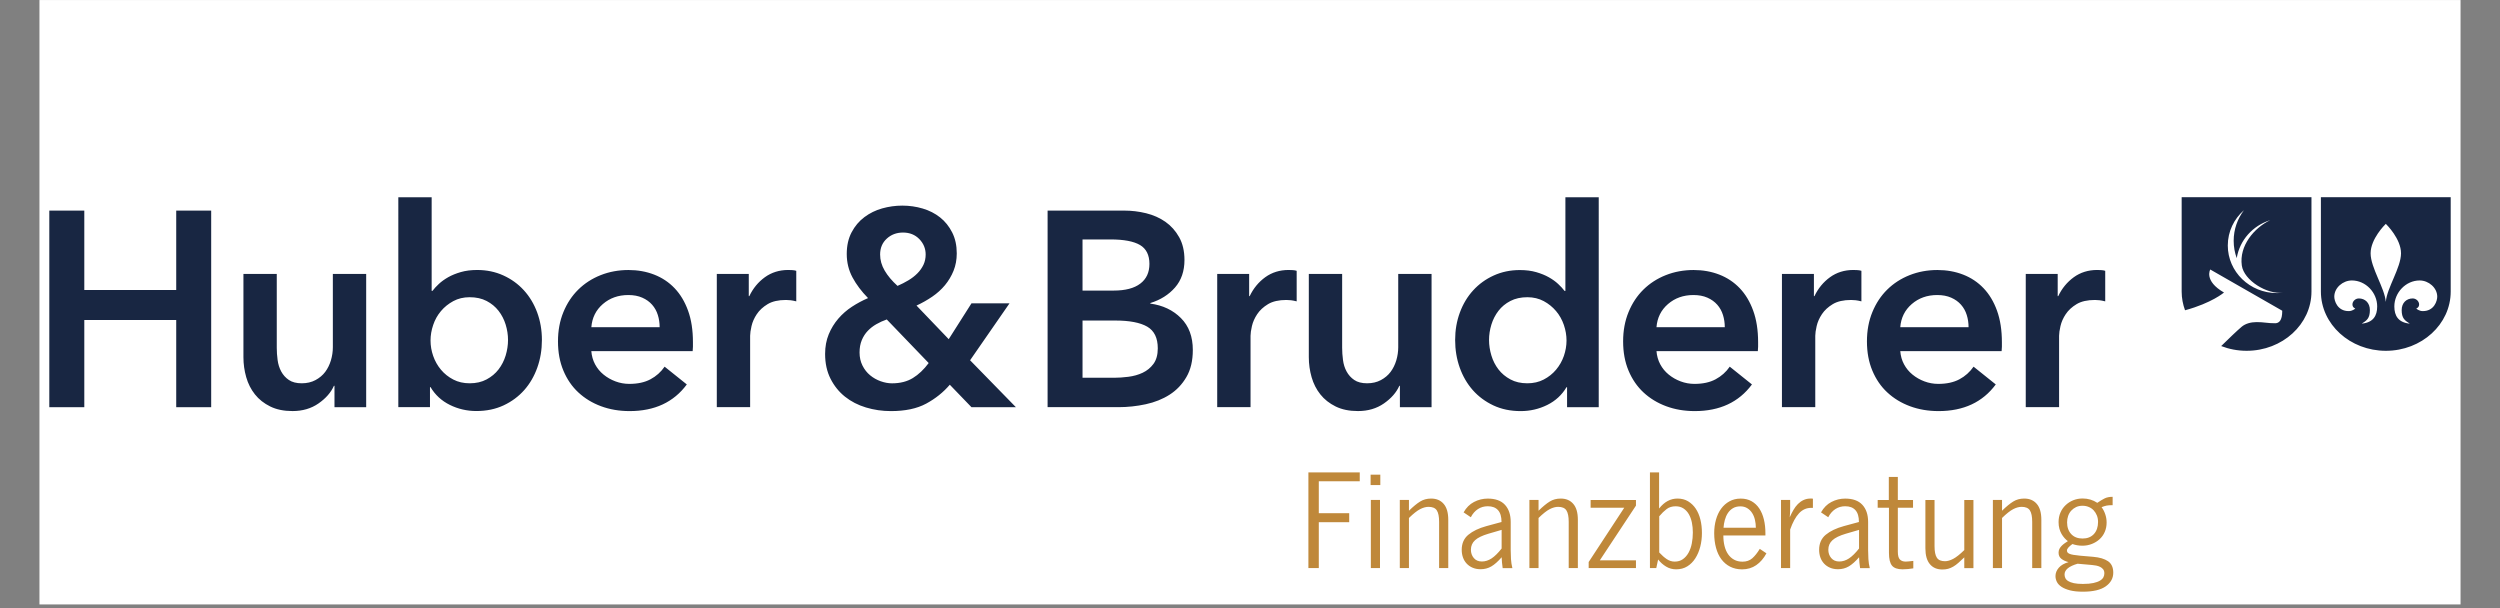<?xml version="1.0" encoding="utf-8"?>
<!-- Generator: Adobe Illustrator 25.2.3, SVG Export Plug-In . SVG Version: 6.00 Build 0)  -->
<svg version="1.1" id="Ebene_1" xmlns="http://www.w3.org/2000/svg" xmlns:xlink="http://www.w3.org/1999/xlink" x="0px" y="0px"
	 viewBox="0 0 718.57 174.85" style="enable-background:new 0 0 718.57 174.85;" xml:space="preserve">
<rect x="0" y="0" width="718.57" height="174.85" fill="#808080" stroke="none"/>
<style type="text/css">
	.st0{fill:#FFFFFF;}
	.st1{fill:#BF883A;}
	.st2{fill:#182642;}
</style>
<rect x="11.34" y="0.01" class="st0" width="695.89" height="173.72"/>
<path class="st1" d="M376.07,135.78h14.76v2.55h-11.77v9.18h8.74v2.59h-8.74v13.18h-2.99V135.78z M396.74,139.42h-2.79v-2.99h2.79
	V139.42z M396.65,163.28h-2.63v-19.58h2.63V163.28z M404.99,146.78c1.21-1.19,2.28-2.06,3.2-2.63c0.92-0.57,1.97-0.85,3.15-0.85
	c1.54,0,2.74,0.51,3.62,1.54c0.88,1.02,1.31,2.55,1.31,4.57v13.87h-2.63v-13.27c0-1.54-0.22-2.64-0.67-3.32
	c-0.44-0.67-1.23-1.01-2.37-1.01c-0.76,0-1.56,0.22-2.43,0.67c-0.86,0.44-1.93,1.29-3.2,2.53v14.4h-2.63v-19.58h2.63V146.78z
	 M420.68,147.27c0.76-1.35,1.75-2.35,2.99-2.99c1.24-0.65,2.56-0.97,3.96-0.97c2.18,0,3.83,0.59,4.93,1.78
	c1.1,1.19,1.66,2.83,1.66,4.93v8.09c0,0.86,0.03,1.73,0.08,2.59c0.05,0.86,0.19,1.73,0.4,2.59h-2.79c-0.08-0.54-0.14-1.06-0.19-1.56
	c-0.04-0.5-0.07-1.02-0.1-1.56c-1.05,1.21-2.04,2.09-2.96,2.63c-0.93,0.54-1.95,0.81-3.08,0.81c-0.86,0-1.63-0.14-2.3-0.43
	c-0.67-0.28-1.24-0.68-1.71-1.18c-0.47-0.5-0.83-1.09-1.07-1.77c-0.24-0.68-0.36-1.41-0.36-2.19c0-1.84,0.64-3.29,1.91-4.34
	s3-1.88,5.18-2.48l4.35-1.18c0-1.52-0.33-2.66-1.01-3.41c-0.67-0.75-1.65-1.12-2.94-1.12c-1.05,0-1.99,0.27-2.82,0.81
	c-0.83,0.54-1.52,1.32-2.05,2.35L420.68,147.27z M427.77,153.42c-1.74,0.52-3.01,1.13-3.8,1.85c-0.79,0.72-1.19,1.63-1.19,2.74
	c0,0.92,0.27,1.71,0.83,2.38c0.55,0.66,1.32,1,2.32,1c0.97,0,1.9-0.3,2.8-0.89c0.9-0.6,1.86-1.54,2.88-2.84v-5.36L427.77,153.42z
	 M442.24,146.78c1.21-1.19,2.28-2.06,3.2-2.63c0.92-0.57,1.97-0.85,3.15-0.85c1.54,0,2.74,0.51,3.62,1.54
	c0.88,1.02,1.31,2.55,1.31,4.57v13.87h-2.63v-13.27c0-1.54-0.22-2.64-0.67-3.32c-0.44-0.67-1.23-1.01-2.37-1.01
	c-0.76,0-1.56,0.22-2.43,0.67c-0.86,0.44-1.93,1.29-3.2,2.53v14.4h-2.63v-19.58h2.63V146.78z M470.22,143.71v1.62l-10.39,15.73
	h10.39v2.22h-13.59v-1.74l10.23-15.61h-9.67v-2.22H470.22z M476.9,146.13c1.48-1.89,3.24-2.83,5.26-2.83c1.16,0,2.18,0.26,3.05,0.79
	s1.61,1.23,2.2,2.12c0.59,0.89,1.04,1.93,1.33,3.13c0.3,1.2,0.44,2.49,0.44,3.86c0,1.38-0.16,2.69-0.48,3.94
	c-0.32,1.25-0.8,2.37-1.42,3.34c-0.62,0.97-1.39,1.74-2.31,2.31c-0.92,0.57-1.98,0.85-3.2,0.85c-1.05,0-2.02-0.26-2.89-0.79
	c-0.88-0.53-1.64-1.21-2.29-2.04l-0.53,2.47h-1.82v-27.5h2.63V146.13z M476.9,158.79c0.75,0.81,1.48,1.45,2.18,1.92
	c0.7,0.47,1.46,0.71,2.27,0.71c0.92,0,1.7-0.23,2.35-0.69s1.19-1.07,1.62-1.84c0.43-0.77,0.75-1.66,0.95-2.67
	c0.2-1.01,0.3-2.07,0.3-3.17c0-1-0.09-1.95-0.28-2.87c-0.19-0.92-0.49-1.72-0.89-2.41c-0.4-0.69-0.92-1.23-1.54-1.64
	c-0.62-0.4-1.36-0.61-2.22-0.61c-1.03,0-1.89,0.26-2.59,0.79c-0.7,0.53-1.42,1.22-2.14,2.08V158.79z M507.72,159.04
	c-0.78,1.46-1.76,2.59-2.93,3.4c-1.17,0.81-2.53,1.21-4.06,1.21c-1.29,0-2.44-0.26-3.44-0.77c-1-0.51-1.83-1.22-2.51-2.12
	c-0.67-0.9-1.19-1.99-1.54-3.28c-0.35-1.28-0.53-2.69-0.53-4.23c0-1.38,0.17-2.67,0.51-3.88c0.34-1.21,0.83-2.26,1.48-3.15
	c0.65-0.89,1.44-1.6,2.39-2.12c0.94-0.53,2.02-0.79,3.24-0.79c1.19,0,2.22,0.25,3.11,0.75c0.89,0.5,1.63,1.19,2.22,2.08
	c0.59,0.89,1.04,1.94,1.33,3.16c0.3,1.21,0.44,2.55,0.44,4v0.61h-12.09c0,1.11,0.11,2.12,0.34,3.03c0.23,0.92,0.57,1.71,1.03,2.37
	c0.46,0.66,1.03,1.18,1.72,1.56c0.69,0.38,1.49,0.57,2.41,0.57c1.13,0,2.07-0.32,2.81-0.97c0.74-0.65,1.46-1.55,2.16-2.71
	L507.72,159.04z M504.68,151.68c0-0.76-0.09-1.51-0.26-2.26c-0.17-0.75-0.44-1.41-0.81-1.97c-0.36-0.57-0.83-1.03-1.39-1.38
	c-0.57-0.35-1.23-0.53-1.98-0.53c-0.84,0-1.55,0.18-2.14,0.53c-0.59,0.35-1.08,0.82-1.46,1.4c-0.38,0.58-0.67,1.24-0.87,1.97
	c-0.2,0.73-0.33,1.48-0.38,2.24H504.68z M521.1,145.97h-0.49c-1.38,0-2.55,0.52-3.52,1.56c-0.97,1.04-1.82,2.6-2.55,4.67v11.08
	h-2.63v-19.58h2.63v2.27c0,0.49-0.01,0.93-0.02,1.33c-0.01,0.4-0.05,0.86-0.1,1.38c0.32-0.73,0.67-1.42,1.05-2.08
	c0.38-0.66,0.81-1.23,1.29-1.72c0.49-0.49,1.02-0.87,1.62-1.15c0.59-0.28,1.25-0.43,1.98-0.43c0.13,0,0.26,0,0.36,0
	s0.23,0.01,0.36,0.04V145.97z M523.41,147.27c0.76-1.35,1.75-2.35,2.99-2.99c1.24-0.65,2.56-0.97,3.96-0.97
	c2.18,0,3.83,0.59,4.93,1.78c1.1,1.19,1.66,2.83,1.66,4.93v8.09c0,0.86,0.03,1.73,0.08,2.59c0.05,0.86,0.19,1.73,0.4,2.59h-2.79
	c-0.08-0.54-0.14-1.06-0.19-1.56c-0.04-0.5-0.07-1.02-0.1-1.56c-1.05,1.21-2.04,2.09-2.96,2.63c-0.93,0.54-1.95,0.81-3.08,0.81
	c-0.86,0-1.63-0.14-2.3-0.43c-0.67-0.28-1.24-0.68-1.71-1.18c-0.47-0.5-0.83-1.09-1.07-1.77c-0.24-0.68-0.36-1.41-0.36-2.19
	c0-1.84,0.64-3.29,1.91-4.34s3-1.88,5.18-2.48l4.35-1.18c0-1.52-0.33-2.66-1.01-3.41c-0.67-0.75-1.65-1.12-2.94-1.12
	c-1.05,0-1.99,0.27-2.82,0.81c-0.83,0.54-1.52,1.32-2.05,2.35L523.41,147.27z M530.5,153.42c-1.74,0.52-3.01,1.13-3.8,1.85
	c-0.79,0.72-1.19,1.63-1.19,2.74c0,0.92,0.27,1.71,0.83,2.38c0.55,0.66,1.32,1,2.32,1c0.97,0,1.9-0.3,2.8-0.89
	c0.9-0.6,1.86-1.54,2.88-2.84v-5.36L530.5,153.42z M545.49,143.71h4.37v2.22h-4.37v12.65c0,1.08,0.2,1.83,0.59,2.23
	c0.39,0.41,0.95,0.61,1.68,0.61c0.27,0,0.57-0.02,0.89-0.06c0.32-0.04,0.76-0.09,1.29-0.14v2.14c-0.51,0.08-1.02,0.15-1.52,0.2
	c-0.5,0.05-1.02,0.08-1.56,0.08c-1.46,0-2.47-0.36-3.05-1.07c-0.58-0.72-0.87-1.93-0.87-3.63v-13.01h-3.24v-2.22h3.2v-6.63h2.59
	V143.71z M564.58,160.21c-0.62,0.59-1.18,1.11-1.68,1.56c-0.5,0.44-0.99,0.81-1.48,1.09c-0.48,0.28-0.98,0.49-1.48,0.63
	c-0.5,0.13-1.05,0.2-1.64,0.2c-1.54,0-2.74-0.51-3.6-1.54c-0.86-1.02-1.29-2.55-1.29-4.57v-13.87h2.63v13.27
	c0,1.54,0.22,2.64,0.67,3.32c0.44,0.68,1.22,1.01,2.33,1.01c0.7,0,1.48-0.22,2.35-0.67c0.86-0.45,1.93-1.29,3.2-2.53v-14.4h2.63
	v19.58h-2.63V160.21z M575.46,146.78c1.21-1.19,2.28-2.06,3.2-2.63c0.92-0.57,1.97-0.85,3.15-0.85c1.54,0,2.74,0.51,3.62,1.54
	c0.88,1.02,1.31,2.55,1.31,4.57v13.87h-2.63v-13.27c0-1.54-0.22-2.64-0.67-3.32c-0.44-0.67-1.23-1.01-2.37-1.01
	c-0.76,0-1.56,0.22-2.43,0.67c-0.86,0.44-1.93,1.29-3.2,2.53v14.4h-2.63v-19.58h2.63V146.78z M607.21,145.2
	c-0.73,0-1.29,0.04-1.7,0.12c-0.4,0.08-0.89,0.23-1.46,0.45c0.46,0.62,0.82,1.31,1.07,2.08c0.26,0.77,0.38,1.54,0.38,2.33
	c0,0.97-0.17,1.87-0.53,2.69c-0.35,0.82-0.84,1.52-1.48,2.1c-0.63,0.58-1.38,1.04-2.22,1.37c-0.85,0.34-1.76,0.51-2.73,0.51
	c-1,0-1.96-0.16-2.87-0.48c-0.49,0.35-0.87,0.68-1.15,0.99c-0.28,0.31-0.42,0.6-0.42,0.87c0,0.22,0.05,0.4,0.16,0.55
	c0.11,0.15,0.3,0.28,0.57,0.4c0.27,0.12,0.65,0.22,1.13,0.3c0.49,0.08,1.12,0.16,1.9,0.24l3.76,0.32c1.86,0.16,3.29,0.59,4.29,1.27
	c1,0.69,1.5,1.79,1.5,3.3c0,1.59-0.72,2.9-2.16,3.92c-1.44,1.02-3.63,1.54-6.57,1.54c-1.46,0-2.68-0.13-3.68-0.38
	c-1-0.26-1.81-0.59-2.45-1.01c-0.63-0.42-1.09-0.9-1.35-1.44c-0.27-0.54-0.4-1.09-0.4-1.66c0-0.86,0.32-1.66,0.95-2.39
	c0.63-0.73,1.57-1.27,2.81-1.62c-0.84-0.21-1.52-0.53-2.06-0.95c-0.54-0.42-0.81-1-0.81-1.76c0-0.4,0.08-0.77,0.24-1.09
	c0.16-0.32,0.38-0.62,0.65-0.89s0.56-0.51,0.87-0.73c0.31-0.22,0.61-0.42,0.91-0.61c-0.32-0.24-0.64-0.53-0.95-0.87
	c-0.31-0.34-0.59-0.73-0.85-1.17c-0.26-0.44-0.46-0.95-0.63-1.52c-0.16-0.57-0.24-1.2-0.24-1.9c0-1,0.17-1.91,0.53-2.73
	c0.35-0.82,0.84-1.54,1.48-2.14c0.63-0.61,1.37-1.08,2.2-1.42c0.84-0.34,1.74-0.51,2.71-0.51c1.56,0,2.97,0.42,4.21,1.25
	c0.78-0.54,1.48-0.96,2.1-1.27c0.62-0.31,1.39-0.46,2.31-0.46V145.2z M597.16,162.03c-2.5,0.72-3.75,1.75-3.75,3.09
	c0,0.35,0.07,0.69,0.22,1.02c0.15,0.33,0.42,0.63,0.83,0.88c0.4,0.25,0.95,0.45,1.63,0.6c0.69,0.15,1.55,0.22,2.6,0.22
	c1.21,0,2.21-0.09,3-0.26c0.79-0.17,1.42-0.4,1.89-0.68c0.47-0.28,0.8-0.6,0.99-0.96c0.19-0.36,0.28-0.74,0.28-1.14
	c0-0.48-0.11-0.87-0.34-1.16c-0.23-0.29-0.52-0.53-0.87-0.7c-0.35-0.17-0.73-0.3-1.15-0.38c-0.42-0.08-0.8-0.13-1.15-0.16
	L597.16,162.03z M603.04,150.02c0-0.67-0.11-1.29-0.34-1.86c-0.23-0.57-0.54-1.06-0.93-1.48c-0.39-0.42-0.86-0.74-1.42-0.97
	c-0.55-0.23-1.15-0.34-1.8-0.34c-0.68,0-1.28,0.13-1.82,0.38c-0.54,0.26-1,0.6-1.4,1.03c-0.39,0.43-0.69,0.94-0.89,1.52
	c-0.2,0.58-0.3,1.19-0.3,1.84c0,1.4,0.4,2.53,1.19,3.38c0.8,0.85,1.88,1.27,3.26,1.27s2.46-0.43,3.26-1.29
	C602.64,152.63,603.04,151.47,603.04,150.02z"/>
<path class="st0" d="M667.09,56.69V83.8c0,9.41,8.38,17.03,18.67,17.03c10.29,0,18.64-7.62,18.64-17.03V56.69H667.09z"/>
<path class="st0" d="M627.07,56.69V83.8c0,9.41,8.38,17.03,18.67,17.03c10.29,0,18.64-7.62,18.64-17.03V56.69H627.07z"/>
<path class="st2" d="M14.17,60.53h10.06v22.83h26.42V60.53H60.7v56.51H50.65V91.98H24.23v25.06H14.17V60.53z M105.24,117.04h-9.1
	v-6.15h-0.16c-0.85,1.92-2.33,3.61-4.43,5.07c-2.1,1.46-4.59,2.19-7.46,2.19c-2.5,0-4.64-0.44-6.42-1.32
	c-1.78-0.88-3.25-2.03-4.39-3.47c-1.14-1.44-1.98-3.08-2.51-4.95c-0.53-1.86-0.8-3.78-0.8-5.75V78.73h9.58v21.23
	c0,1.12,0.08,2.29,0.24,3.51c0.16,1.22,0.51,2.33,1.04,3.31c0.53,0.98,1.26,1.8,2.19,2.43c0.93,0.64,2.17,0.96,3.71,0.96
	c1.49,0,2.81-0.31,3.95-0.92c1.14-0.61,2.08-1.4,2.79-2.35c0.72-0.96,1.26-2.06,1.64-3.31c0.37-1.25,0.56-2.51,0.56-3.79V78.73h9.58
	V117.04z M124.07,56.7v26.9h0.24c0.48-0.64,1.09-1.3,1.84-2c0.74-0.69,1.64-1.33,2.67-1.92c1.04-0.59,2.25-1.08,3.63-1.48
	c1.38-0.4,2.95-0.6,4.71-0.6c2.71,0,5.21,0.52,7.5,1.56c2.29,1.04,4.26,2.46,5.91,4.27c1.65,1.81,2.93,3.94,3.83,6.38
	c0.9,2.45,1.36,5.08,1.36,7.9c0,2.82-0.44,5.47-1.32,7.94c-0.88,2.47-2.13,4.63-3.75,6.46c-1.62,1.83-3.59,3.3-5.91,4.39
	s-4.94,1.64-7.86,1.64c-2.71,0-5.26-0.59-7.62-1.76c-2.37-1.17-4.22-2.87-5.55-5.11h-0.16v5.75h-9.1V56.7H124.07z M146.02,97.72
	c0-1.49-0.23-2.97-0.68-4.43c-0.45-1.46-1.13-2.78-2.04-3.95c-0.91-1.17-2.05-2.11-3.43-2.83c-1.38-0.72-3.01-1.08-4.87-1.08
	c-1.76,0-3.33,0.37-4.71,1.12c-1.38,0.75-2.57,1.7-3.55,2.87c-0.99,1.17-1.73,2.5-2.23,3.99c-0.51,1.49-0.76,2.98-0.76,4.47
	c0,1.49,0.25,2.97,0.76,4.43c0.51,1.46,1.25,2.78,2.23,3.95c0.98,1.17,2.17,2.12,3.55,2.83c1.38,0.72,2.95,1.08,4.71,1.08
	c1.86,0,3.48-0.37,4.87-1.12c1.38-0.74,2.53-1.7,3.43-2.87c0.9-1.17,1.58-2.5,2.04-3.99C145.79,100.7,146.02,99.21,146.02,97.72z
	 M199.17,98.36c0,0.43,0,0.85,0,1.28c0,0.43-0.03,0.85-0.08,1.28h-29.13c0.11,1.38,0.47,2.65,1.08,3.79
	c0.61,1.14,1.42,2.13,2.43,2.95c1.01,0.83,2.15,1.48,3.43,1.96c1.28,0.48,2.61,0.72,3.99,0.72c2.39,0,4.42-0.44,6.07-1.32
	c1.65-0.88,3.01-2.09,4.07-3.63l6.38,5.11c-3.78,5.11-9.26,7.66-16.44,7.66c-2.98,0-5.72-0.47-8.22-1.4
	c-2.5-0.93-4.67-2.25-6.5-3.95c-1.84-1.7-3.27-3.79-4.31-6.27c-1.04-2.47-1.56-5.28-1.56-8.42c0-3.08,0.52-5.89,1.56-8.42
	c1.04-2.53,2.46-4.68,4.27-6.46c1.81-1.78,3.95-3.17,6.42-4.15c2.47-0.98,5.15-1.48,8.02-1.48c2.66,0,5.12,0.44,7.38,1.32
	c2.26,0.88,4.22,2.18,5.87,3.91c1.65,1.73,2.94,3.88,3.87,6.46C198.71,91.88,199.17,94.9,199.17,98.36z M189.6,94.05
	c0-1.22-0.17-2.39-0.52-3.51c-0.35-1.12-0.89-2.1-1.64-2.95c-0.75-0.85-1.69-1.53-2.83-2.03c-1.14-0.51-2.49-0.76-4.03-0.76
	c-2.87,0-5.31,0.87-7.3,2.59c-2,1.73-3.1,3.95-3.31,6.66H189.6z M206.04,78.73h9.18v6.38h0.16c1.06-2.23,2.55-4.04,4.47-5.43
	c1.92-1.38,4.15-2.08,6.7-2.08c0.37,0,0.77,0.01,1.2,0.04c0.42,0.03,0.8,0.09,1.12,0.2v8.78c-0.64-0.16-1.18-0.27-1.64-0.32
	c-0.45-0.05-0.89-0.08-1.32-0.08c-2.18,0-3.94,0.4-5.27,1.2c-1.33,0.8-2.37,1.76-3.11,2.87c-0.75,1.12-1.25,2.26-1.52,3.43
	c-0.27,1.17-0.4,2.1-0.4,2.79v20.51h-9.58V78.73z M278.83,103.55l13.17,13.49h-12.77l-6.23-6.46c-1.86,2.18-4.12,3.99-6.78,5.43
	c-2.66,1.44-6.04,2.15-10.14,2.15c-2.5,0-4.9-0.35-7.18-1.04c-2.29-0.69-4.3-1.73-6.03-3.11c-1.73-1.38-3.11-3.1-4.15-5.15
	c-1.04-2.05-1.56-4.43-1.56-7.14c0-2.07,0.35-3.95,1.04-5.63c0.69-1.68,1.62-3.18,2.76-4.51c1.15-1.33,2.46-2.47,3.93-3.43
	c1.47-0.96,3.01-1.78,4.61-2.47c-1.88-1.92-3.37-3.9-4.47-5.95c-1.1-2.05-1.65-4.3-1.65-6.74c0-2.39,0.47-4.47,1.4-6.23
	c0.93-1.76,2.15-3.21,3.67-4.35c1.52-1.14,3.22-1.98,5.11-2.51c1.89-0.53,3.82-0.8,5.79-0.8c2.02,0,3.98,0.28,5.87,0.84
	c1.89,0.56,3.55,1.41,4.99,2.55c1.44,1.14,2.59,2.58,3.47,4.31c0.88,1.73,1.32,3.74,1.32,6.03c0,1.81-0.31,3.47-0.92,4.99
	c-0.61,1.52-1.44,2.9-2.47,4.15c-1.04,1.25-2.26,2.35-3.67,3.31c-1.41,0.96-2.91,1.81-4.51,2.55l9.26,9.66l6.54-10.3h10.93
	L278.83,103.55z M254.88,91.82c-1.06,0.37-2.06,0.83-2.99,1.36c-0.93,0.53-1.76,1.17-2.47,1.92c-0.72,0.75-1.29,1.64-1.72,2.67
	c-0.43,1.04-0.64,2.22-0.64,3.55c0,1.38,0.28,2.63,0.84,3.75c0.56,1.12,1.29,2.05,2.19,2.79c0.9,0.75,1.92,1.32,3.03,1.72
	c1.12,0.4,2.21,0.6,3.27,0.6c2.34,0,4.34-0.51,5.99-1.52c1.65-1.01,3.17-2.45,4.55-4.31L254.88,91.82z M259.55,66.84
	c-1.85,0-3.41,0.59-4.68,1.76c-1.27,1.17-1.9,2.69-1.9,4.55c0,1.6,0.43,3.14,1.31,4.63c0.87,1.49,2.1,2.95,3.69,4.39
	c1.11-0.48,2.15-1.01,3.13-1.6c0.98-0.59,1.84-1.25,2.58-2c0.74-0.74,1.32-1.57,1.75-2.47c0.42-0.9,0.63-1.89,0.63-2.95
	c0-1.7-0.61-3.18-1.82-4.43C263.01,67.46,261.45,66.84,259.55,66.84z M301.09,60.53h22.03c2.13,0,4.23,0.25,6.31,0.76
	c2.07,0.51,3.92,1.33,5.55,2.47c1.62,1.14,2.94,2.62,3.95,4.43c1.01,1.81,1.52,3.99,1.52,6.54c0,3.19-0.91,5.83-2.71,7.9
	c-1.81,2.07-4.18,3.57-7.1,4.47v0.16c3.56,0.48,6.49,1.86,8.78,4.15c2.29,2.29,3.43,5.35,3.43,9.18c0,3.09-0.61,5.68-1.84,7.78
	c-1.22,2.1-2.83,3.79-4.83,5.07c-2,1.28-4.28,2.19-6.86,2.75c-2.58,0.56-5.2,0.84-7.86,0.84h-20.35V60.53z M311.15,83.52h8.94
	c3.35,0,5.91-0.66,7.66-2c1.76-1.33,2.63-3.22,2.63-5.67c0-2.55-0.91-4.36-2.71-5.43c-1.81-1.06-4.63-1.6-8.46-1.6h-8.06V83.52z
	 M311.15,108.58h9.02c1.28,0,2.66-0.09,4.15-0.28c1.49-0.19,2.86-0.57,4.11-1.16c1.25-0.59,2.29-1.44,3.11-2.55
	c0.82-1.12,1.24-2.61,1.24-4.47c0-2.98-1.01-5.05-3.03-6.23c-2.02-1.17-5.08-1.76-9.18-1.76h-9.42V108.58z M349.86,78.73h9.18v6.38
	h0.16c1.06-2.23,2.56-4.04,4.47-5.43c1.91-1.38,4.15-2.08,6.71-2.08c0.37,0,0.77,0.01,1.2,0.04c0.43,0.03,0.8,0.09,1.12,0.2v8.78
	c-0.64-0.16-1.18-0.27-1.64-0.32c-0.45-0.05-0.89-0.08-1.32-0.08c-2.18,0-3.94,0.4-5.27,1.2c-1.33,0.8-2.37,1.76-3.11,2.87
	s-1.25,2.26-1.52,3.43c-0.27,1.17-0.4,2.1-0.4,2.79v20.51h-9.58V78.73z M411.47,117.04h-9.1v-6.15h-0.16
	c-0.85,1.92-2.33,3.61-4.43,5.07c-2.1,1.46-4.59,2.19-7.46,2.19c-2.5,0-4.64-0.44-6.42-1.32c-1.78-0.88-3.25-2.03-4.39-3.47
	c-1.15-1.44-1.98-3.08-2.52-4.95c-0.53-1.86-0.8-3.78-0.8-5.75V78.73h9.58v21.23c0,1.12,0.08,2.29,0.24,3.51
	c0.16,1.22,0.5,2.33,1.04,3.31c0.53,0.98,1.26,1.8,2.19,2.43c0.93,0.64,2.17,0.96,3.71,0.96c1.49,0,2.81-0.31,3.95-0.92
	c1.14-0.61,2.08-1.4,2.79-2.35c0.72-0.96,1.26-2.06,1.64-3.31c0.37-1.25,0.56-2.51,0.56-3.79V78.73h9.58V117.04z M459.52,117.04
	h-9.1v-5.75h-0.16c-1.33,2.24-3.18,3.94-5.55,5.11c-2.37,1.17-4.91,1.76-7.62,1.76c-2.93,0-5.55-0.55-7.86-1.64
	c-2.31-1.09-4.28-2.55-5.91-4.39c-1.62-1.84-2.87-3.99-3.75-6.46c-0.88-2.47-1.32-5.12-1.32-7.94c0-2.82,0.45-5.45,1.36-7.9
	c0.9-2.45,2.18-4.58,3.83-6.38c1.65-1.81,3.62-3.23,5.91-4.27c2.29-1.04,4.79-1.56,7.5-1.56c1.76,0,3.33,0.2,4.71,0.6
	c1.38,0.4,2.59,0.89,3.63,1.48c1.04,0.59,1.93,1.22,2.67,1.92c0.74,0.69,1.36,1.36,1.84,2h0.24V56.7h9.58V117.04z M427.99,97.72
	c0,1.49,0.23,2.98,0.68,4.47c0.45,1.49,1.13,2.82,2.03,3.99c0.9,1.17,2.05,2.13,3.43,2.87c1.38,0.75,3,1.12,4.87,1.12
	c1.76,0,3.33-0.36,4.71-1.08c1.38-0.72,2.57-1.66,3.55-2.83c0.98-1.17,1.73-2.49,2.24-3.95c0.5-1.46,0.76-2.94,0.76-4.43
	c0-1.49-0.25-2.98-0.76-4.47c-0.51-1.49-1.25-2.82-2.24-3.99c-0.99-1.17-2.17-2.13-3.55-2.87c-1.38-0.74-2.95-1.12-4.71-1.12
	c-1.86,0-3.49,0.36-4.87,1.08c-1.39,0.72-2.53,1.66-3.43,2.83c-0.9,1.17-1.58,2.49-2.03,3.95
	C428.22,94.76,427.99,96.23,427.99,97.72z M505.33,98.36c0,0.43,0,0.85,0,1.28c0,0.43-0.03,0.85-0.08,1.28h-29.13
	c0.11,1.38,0.47,2.65,1.08,3.79c0.61,1.14,1.42,2.13,2.43,2.95c1.01,0.83,2.15,1.48,3.43,1.96c1.28,0.48,2.61,0.72,3.99,0.72
	c2.39,0,4.42-0.44,6.06-1.32c1.65-0.88,3.01-2.09,4.07-3.63l6.38,5.11c-3.78,5.11-9.26,7.66-16.44,7.66c-2.98,0-5.72-0.47-8.22-1.4
	c-2.5-0.93-4.67-2.25-6.5-3.95c-1.83-1.7-3.27-3.79-4.31-6.27c-1.04-2.47-1.56-5.28-1.56-8.42c0-3.08,0.52-5.89,1.56-8.42
	c1.04-2.53,2.46-4.68,4.27-6.46c1.81-1.78,3.95-3.17,6.42-4.15c2.47-0.98,5.15-1.48,8.02-1.48c2.66,0,5.12,0.44,7.38,1.32
	c2.26,0.88,4.22,2.18,5.87,3.91c1.65,1.73,2.94,3.88,3.87,6.46C504.86,91.88,505.33,94.9,505.33,98.36z M495.75,94.05
	c0-1.22-0.17-2.39-0.52-3.51c-0.35-1.12-0.89-2.1-1.64-2.95c-0.75-0.85-1.69-1.53-2.83-2.03c-1.14-0.51-2.49-0.76-4.03-0.76
	c-2.87,0-5.31,0.87-7.3,2.59c-2,1.73-3.1,3.95-3.31,6.66H495.75z M512.19,78.73h9.18v6.38h0.16c1.06-2.23,2.55-4.04,4.47-5.43
	c1.91-1.38,4.15-2.08,6.7-2.08c0.37,0,0.77,0.01,1.2,0.04c0.42,0.03,0.8,0.09,1.12,0.2v8.78c-0.64-0.16-1.18-0.27-1.64-0.32
	c-0.45-0.05-0.89-0.08-1.32-0.08c-2.18,0-3.94,0.4-5.27,1.2c-1.33,0.8-2.37,1.76-3.11,2.87c-0.75,1.12-1.25,2.26-1.52,3.43
	c-0.27,1.17-0.4,2.1-0.4,2.79v20.51h-9.58V78.73z M575.4,98.36c0,0.43,0,0.85,0,1.28c0,0.43-0.03,0.85-0.08,1.28h-29.13
	c0.11,1.38,0.46,2.65,1.08,3.79c0.61,1.14,1.42,2.13,2.43,2.95c1.01,0.83,2.15,1.48,3.43,1.96c1.28,0.48,2.61,0.72,3.99,0.72
	c2.4,0,4.42-0.44,6.07-1.32c1.65-0.88,3-2.09,4.07-3.63l6.38,5.11c-3.78,5.11-9.26,7.66-16.44,7.66c-2.98,0-5.72-0.47-8.22-1.4
	c-2.5-0.93-4.67-2.25-6.5-3.95c-1.84-1.7-3.27-3.79-4.31-6.27c-1.04-2.47-1.56-5.28-1.56-8.42c0-3.08,0.52-5.89,1.56-8.42
	c1.04-2.53,2.46-4.68,4.27-6.46c1.81-1.78,3.95-3.17,6.42-4.15c2.47-0.98,5.15-1.48,8.02-1.48c2.66,0,5.12,0.44,7.38,1.32
	c2.26,0.88,4.22,2.18,5.87,3.91c1.65,1.73,2.94,3.88,3.87,6.46C574.93,91.88,575.4,94.9,575.4,98.36z M565.82,94.05
	c0-1.22-0.17-2.39-0.52-3.51c-0.35-1.12-0.89-2.1-1.64-2.95c-0.75-0.85-1.69-1.53-2.83-2.03c-1.15-0.51-2.49-0.76-4.03-0.76
	c-2.87,0-5.31,0.87-7.3,2.59c-2,1.73-3.1,3.95-3.31,6.66H565.82z M582.26,78.73h9.18v6.38h0.16c1.06-2.23,2.56-4.04,4.47-5.43
	c1.91-1.38,4.15-2.08,6.71-2.08c0.37,0,0.77,0.01,1.2,0.04c0.43,0.03,0.8,0.09,1.12,0.2v8.78c-0.64-0.16-1.18-0.27-1.64-0.32
	c-0.45-0.05-0.89-0.08-1.32-0.08c-2.18,0-3.94,0.4-5.27,1.2c-1.33,0.8-2.37,1.76-3.11,2.87c-0.75,1.12-1.25,2.26-1.52,3.43
	c-0.27,1.17-0.4,2.1-0.4,2.79v20.51h-9.58V78.73z M627.07,56.69V83.8c0,1.88,0.35,3.69,0.97,5.38c7.67-2.07,11.2-5.1,11.2-5.1
	c-5.87-3.37-3.95-6.62-3.95-6.62l20.69,11.85c0.02,2.9-0.99,3.59-2.02,3.6c-2.18,0.02-3.34-0.35-5.38-0.33
	c-1.65,0.01-3.18,0.43-4.26,1.34c-1.33,1.12-3.67,3.37-5.89,5.55c2.25,0.87,4.71,1.36,7.31,1.36c10.29,0,18.64-7.62,18.64-17.03
	V56.69H627.07z M654.45,84.24c-7.8,0-14.12-6.13-14.12-13.68c0-4.03,1.79-7.65,4.65-10.15c-1.86,2.47-2.96,5.51-2.96,8.8
	c0,1.75,0.31,3.43,0.88,4.99c0.82-5.15,4.6-9.35,9.61-10.92c0,0,0,0,0,0c-4.63,2.24-8.95,7.38-8.15,13.04
	c0.6,4.24,7.21,8.37,11.85,7.81C655.64,84.2,655.05,84.24,654.45,84.24z M667.09,56.69V83.8c0,9.41,8.38,17.03,18.67,17.03
	c10.29,0,18.64-7.62,18.64-17.03V56.69H667.09z M678.89,93.02c-0.02,0-0.03-0.02-0.01-0.03c1.39-0.86,2.29-1.51,2.29-3.86
	c0-2.11-1.4-3.34-3.15-3.35c-0.97-0.01-1.87,0.78-1.86,1.75c0.01,0.81,0.67,1.09,0.8,1.14c0.01,0,0.01,0.02,0,0.03
	c-0.12,0.11-0.84,0.72-1.87,0.72c-3.29,0-4.15-2.98-4.15-4.15c0-2.57,2.48-4.66,5.05-4.66c3.98,0,7.28,3.49,7.28,7.47
	C683.27,90.8,682.1,92.68,678.89,93.02z M685.76,86.69c0,0.02-0.03,0.02-0.03,0c-0.29-3.87-4.35-9.75-4.35-13.88
	c0-4.16,4.12-8.24,4.36-8.46c0.01-0.01,0.01-0.01,0.02,0c0.23,0.23,4.36,4.3,4.36,8.46C690.11,76.94,686.05,82.82,685.76,86.69z
	 M696.39,89.42c-1.03,0-1.75-0.61-1.87-0.72c-0.01-0.01-0.01-0.02,0-0.03c0.13-0.05,0.79-0.33,0.8-1.14
	c0.01-0.97-0.89-1.76-1.86-1.75c-1.75,0.01-3.15,1.24-3.15,3.35c0,2.35,0.9,3,2.29,3.86c0.01,0.01,0.01,0.03-0.01,0.03
	c-3.22-0.33-4.39-2.22-4.39-4.94c0-3.98,3.3-7.47,7.28-7.47c2.57,0,5.05,2.09,5.05,4.66C700.54,86.44,699.68,89.42,696.39,89.42z"/>
</svg>

